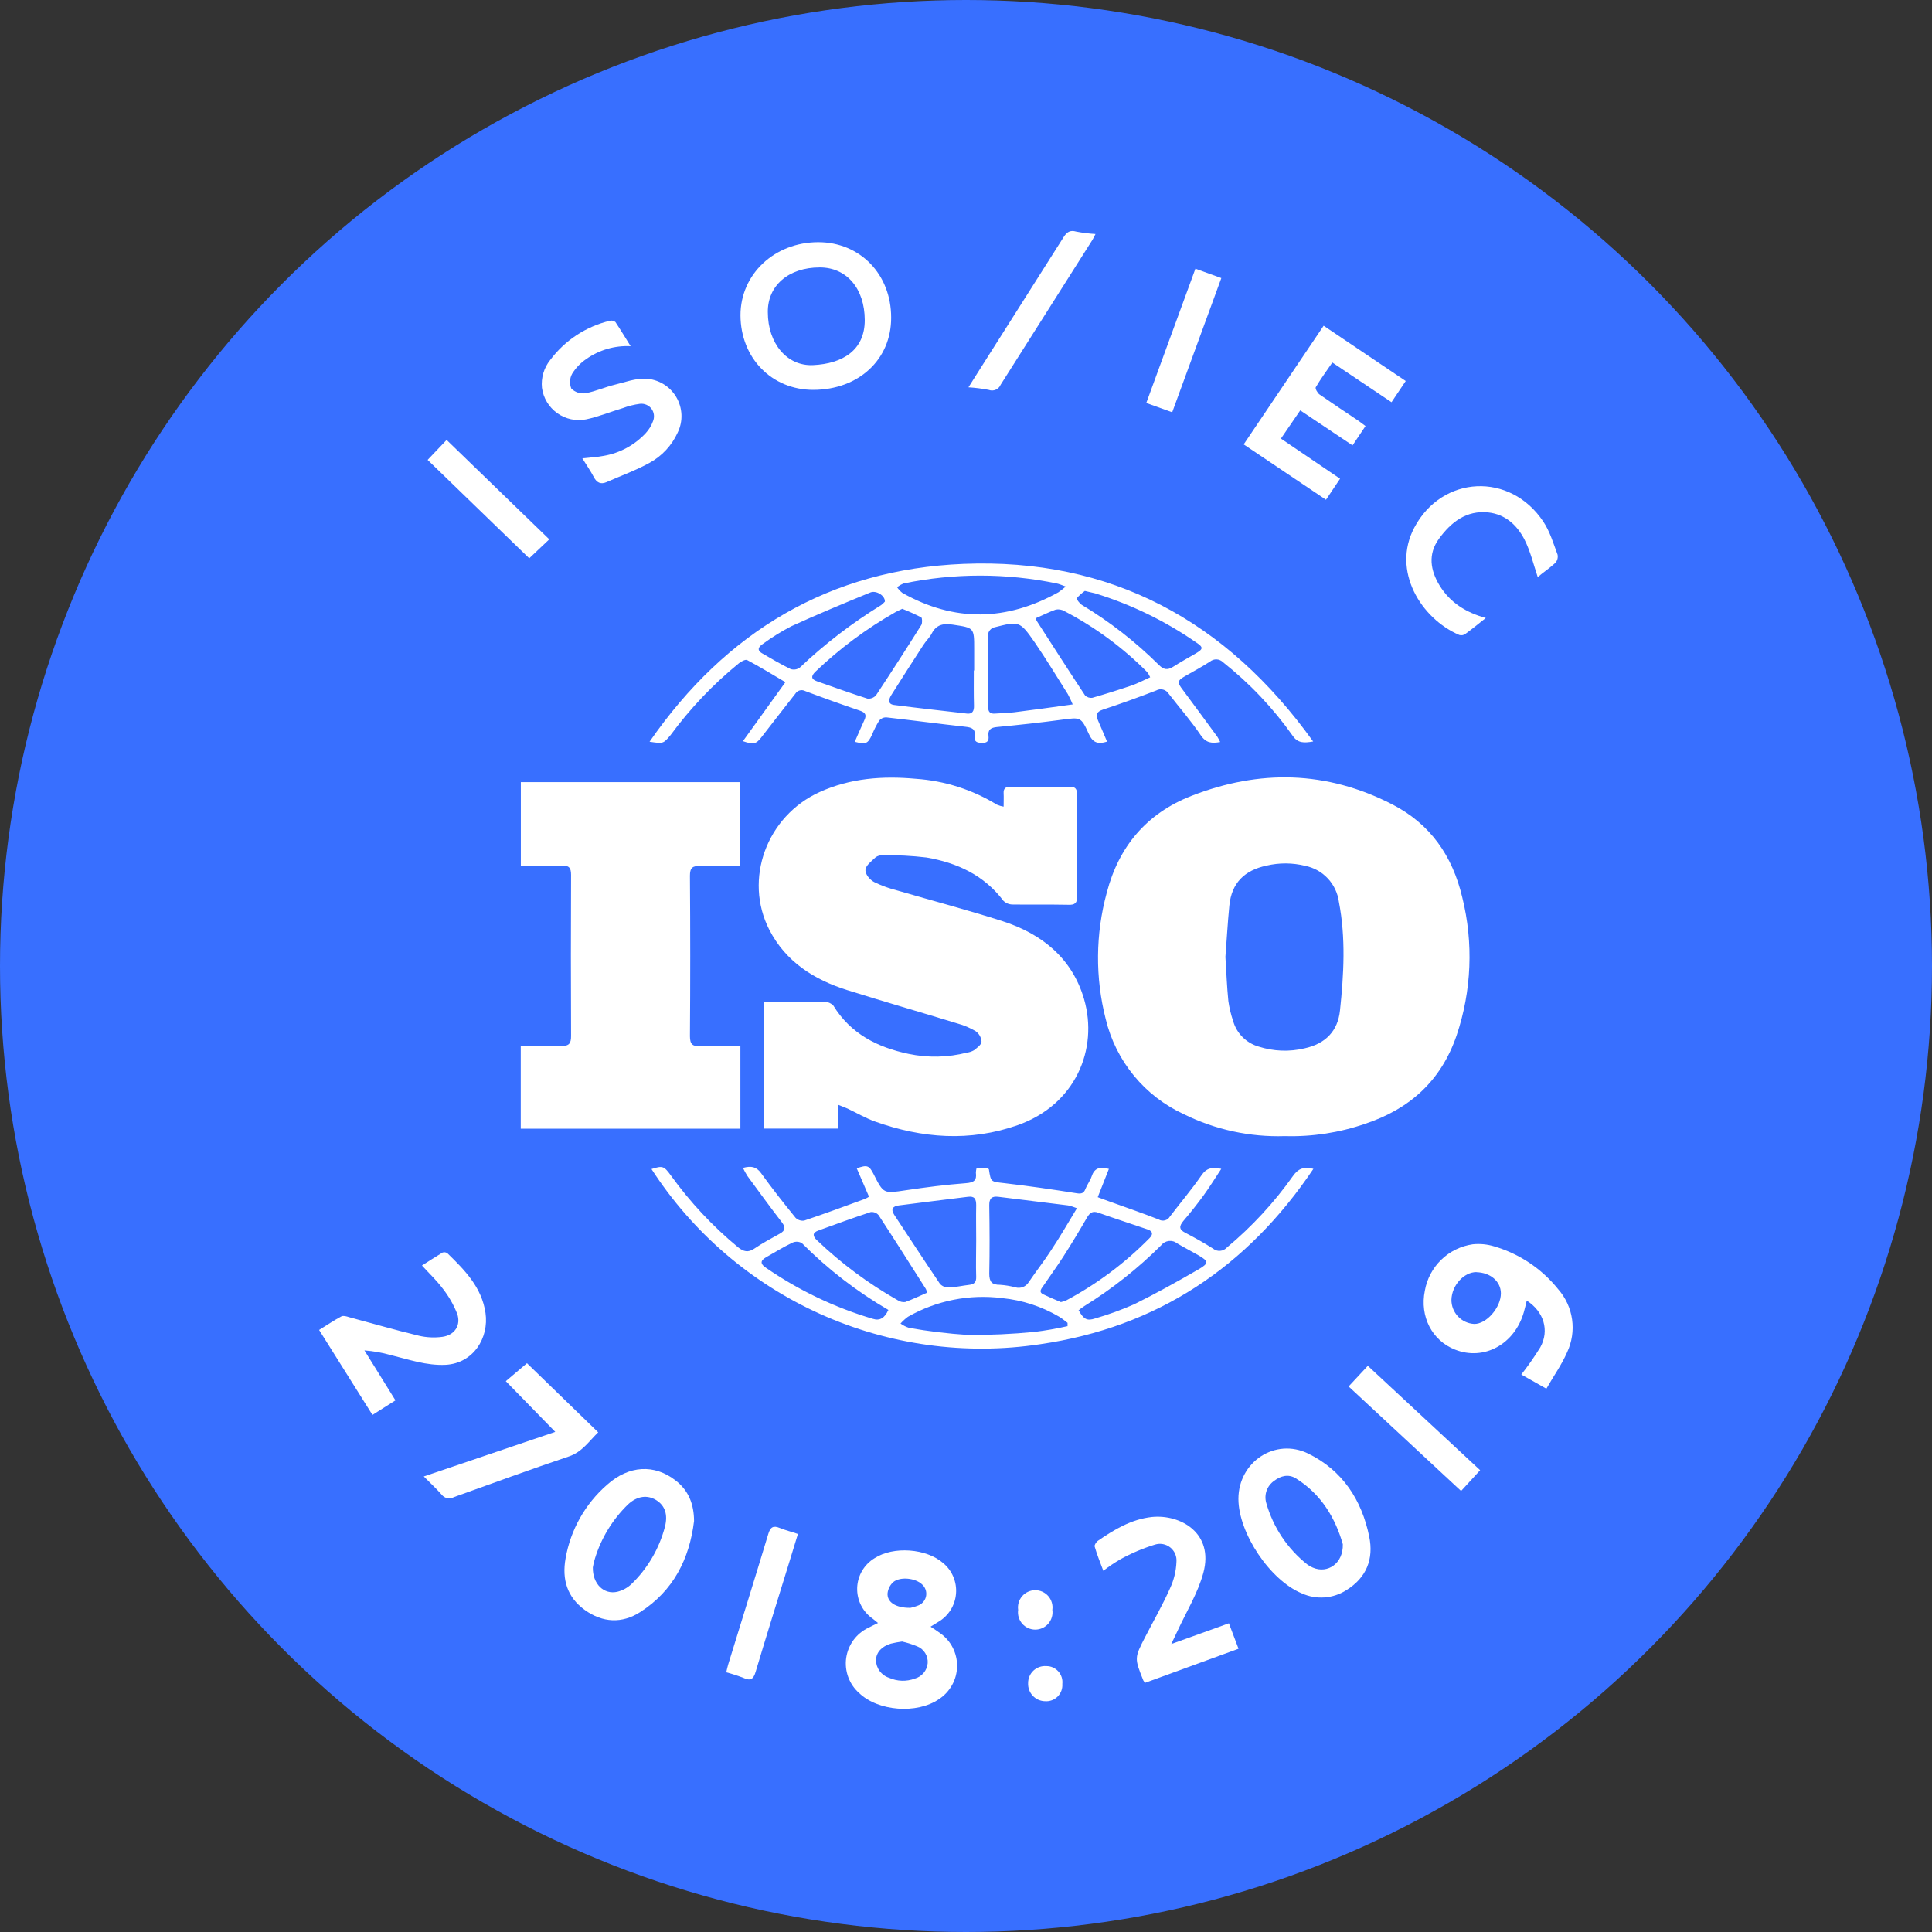 <svg width="70" height="70" viewBox="0 0 70 70" fill="none" xmlns="http://www.w3.org/2000/svg">
<rect x="0" y="0" width="70" height="70" fill="#333333" stroke="none"/>
<g clip-path="url(#clip0_7168_39285)">
<circle cx="35" cy="35" r="35" fill="#386FFF"/>
<path d="M46.559 41.163C45.291 41.205 44.032 40.932 42.894 40.37C42.192 40.047 41.573 39.57 41.083 38.973C40.592 38.377 40.244 37.677 40.063 36.926C39.678 35.422 39.691 33.843 40.1 32.344C40.532 30.682 41.534 29.475 43.166 28.837C45.634 27.873 48.06 27.923 50.434 29.139C51.822 29.849 52.625 31.008 52.98 32.511C53.392 34.166 53.32 35.904 52.774 37.52C52.214 39.157 51.079 40.18 49.462 40.717C48.529 41.04 47.546 41.191 46.559 41.163ZM44.399 34.67C44.435 35.246 44.454 35.765 44.506 36.272C44.541 36.517 44.599 36.758 44.678 36.992C44.741 37.213 44.858 37.414 45.02 37.576C45.182 37.738 45.383 37.857 45.603 37.92C46.142 38.093 46.718 38.115 47.268 37.983C48.026 37.817 48.472 37.357 48.55 36.612C48.689 35.302 48.764 33.987 48.511 32.677C48.469 32.361 48.329 32.065 48.112 31.831C47.894 31.597 47.609 31.437 47.296 31.372C46.834 31.257 46.351 31.254 45.888 31.363C45.093 31.532 44.623 31.989 44.542 32.807C44.478 33.446 44.446 34.087 44.399 34.67Z" fill="white"/>
<path d="M30.377 40.032V40.892H27.68V36.305H28.411C28.907 36.305 29.404 36.305 29.9 36.305C29.955 36.305 30.01 36.316 30.06 36.338C30.111 36.361 30.156 36.393 30.194 36.434C30.82 37.456 31.792 37.947 32.915 38.183C33.616 38.331 34.342 38.316 35.036 38.138C35.125 38.127 35.21 38.098 35.288 38.053C35.398 37.967 35.557 37.856 35.563 37.74C35.558 37.666 35.536 37.593 35.5 37.528C35.463 37.463 35.413 37.407 35.352 37.363C35.148 37.241 34.929 37.147 34.7 37.085C33.366 36.676 32.023 36.29 30.693 35.872C29.491 35.493 28.472 34.847 27.876 33.692C26.937 31.861 27.774 29.571 29.696 28.698C30.81 28.192 31.98 28.108 33.183 28.217C34.224 28.288 35.233 28.61 36.122 29.156C36.2 29.189 36.28 29.213 36.363 29.227C36.363 29.041 36.371 28.886 36.363 28.732C36.355 28.579 36.432 28.504 36.592 28.504C37.316 28.504 38.041 28.504 38.765 28.504C38.941 28.504 39.022 28.571 39.016 28.748C39.016 28.828 39.03 28.904 39.03 28.986C39.03 30.147 39.03 31.308 39.03 32.469C39.03 32.718 38.949 32.793 38.704 32.782C38.03 32.768 37.354 32.782 36.679 32.772C36.556 32.77 36.439 32.721 36.352 32.634C35.65 31.706 34.673 31.258 33.57 31.069C33.041 31.006 32.51 30.978 31.978 30.987C31.888 30.982 31.799 31.008 31.726 31.061C31.582 31.197 31.375 31.349 31.358 31.51C31.341 31.671 31.515 31.876 31.671 31.958C31.947 32.093 32.237 32.198 32.535 32.271C33.8 32.64 35.074 32.975 36.327 33.377C37.754 33.836 38.847 34.725 39.276 36.194C39.805 38.016 38.963 40.025 36.88 40.764C35.141 41.377 33.41 41.245 31.701 40.634C31.358 40.511 31.037 40.321 30.706 40.165L30.377 40.032Z" fill="white"/>
<path d="M18.868 37.894C19.372 37.894 19.857 37.881 20.34 37.894C20.621 37.905 20.693 37.801 20.691 37.532C20.682 35.587 20.682 33.642 20.691 31.696C20.691 31.429 20.608 31.355 20.351 31.364C19.866 31.383 19.381 31.364 18.871 31.364V28.338H26.824V31.378C26.338 31.378 25.854 31.393 25.37 31.378C25.093 31.366 24.996 31.439 24.998 31.735C25.012 33.671 25.012 35.606 24.998 37.541C24.998 37.837 25.092 37.917 25.372 37.906C25.841 37.887 26.323 37.906 26.826 37.906V40.894H18.868V37.894Z" fill="white"/>
<path d="M26.918 42.315C27.214 42.237 27.4 42.265 27.574 42.504C27.973 43.058 28.4 43.6 28.826 44.124C28.867 44.164 28.916 44.194 28.971 44.211C29.025 44.229 29.082 44.233 29.139 44.224C29.871 43.978 30.596 43.711 31.33 43.442C31.384 43.419 31.436 43.391 31.486 43.36L31.042 42.332C31.416 42.196 31.491 42.224 31.651 42.539C32.015 43.26 32.014 43.246 32.815 43.126C33.54 43.018 34.267 42.924 34.997 42.869C35.283 42.847 35.397 42.77 35.358 42.489C35.36 42.436 35.367 42.383 35.38 42.332H35.795C35.806 42.345 35.829 42.359 35.831 42.374C35.903 42.844 35.904 42.811 36.397 42.869C37.272 42.971 38.144 43.097 39.014 43.235C39.191 43.263 39.271 43.226 39.327 43.079C39.383 42.931 39.498 42.784 39.551 42.626C39.648 42.329 39.84 42.255 40.177 42.352L39.773 43.376C39.93 43.434 40.061 43.486 40.197 43.532C40.794 43.748 41.395 43.953 41.984 44.185C42.018 44.205 42.055 44.218 42.093 44.223C42.131 44.228 42.17 44.226 42.208 44.216C42.245 44.206 42.28 44.189 42.311 44.165C42.342 44.142 42.367 44.112 42.387 44.079C42.766 43.581 43.169 43.108 43.526 42.592C43.714 42.315 43.916 42.279 44.249 42.349C44.025 42.687 43.825 43.014 43.6 43.323C43.374 43.631 43.13 43.941 42.88 44.232C42.723 44.421 42.706 44.545 42.946 44.666C43.288 44.844 43.626 45.032 43.952 45.24C44.024 45.299 44.116 45.328 44.209 45.32C44.302 45.313 44.389 45.27 44.451 45.201C45.359 44.444 46.166 43.571 46.849 42.606C47.035 42.345 47.23 42.26 47.587 42.349C45.19 45.916 41.922 48.087 37.69 48.703C34.981 49.113 32.211 48.732 29.712 47.606C27.214 46.48 25.093 44.658 23.605 42.357C24.01 42.227 24.057 42.246 24.309 42.592C25.006 43.559 25.825 44.434 26.744 45.193C26.943 45.349 27.103 45.392 27.327 45.242C27.622 45.043 27.937 44.872 28.25 44.7C28.463 44.584 28.469 44.468 28.323 44.279C27.899 43.73 27.492 43.168 27.081 42.609C27.021 42.514 26.967 42.416 26.918 42.315ZM39.016 43.775C38.914 43.734 38.809 43.7 38.703 43.675C37.859 43.569 37.016 43.468 36.172 43.362C35.928 43.332 35.839 43.426 35.843 43.675C35.856 44.498 35.861 45.321 35.843 46.145C35.843 46.445 35.937 46.553 36.23 46.551C36.418 46.564 36.604 46.594 36.786 46.642C36.876 46.669 36.973 46.666 37.061 46.632C37.149 46.598 37.223 46.536 37.272 46.456C37.532 46.069 37.823 45.703 38.075 45.312C38.404 44.819 38.698 44.307 39.02 43.775H39.016ZM35.369 44.946C35.369 44.52 35.36 44.093 35.369 43.667C35.369 43.439 35.311 43.332 35.07 43.362C34.238 43.467 33.404 43.565 32.566 43.675C32.344 43.702 32.267 43.813 32.4 44.016C32.95 44.85 33.496 45.686 34.059 46.52C34.101 46.563 34.151 46.597 34.207 46.619C34.262 46.641 34.322 46.651 34.382 46.648C34.627 46.639 34.87 46.581 35.116 46.553C35.292 46.533 35.374 46.459 35.369 46.267C35.354 45.817 35.369 45.382 35.369 44.946ZM33.594 46.838C33.582 46.79 33.565 46.743 33.544 46.699C32.976 45.806 32.411 44.911 31.832 44.026C31.797 43.985 31.753 43.954 31.703 43.935C31.653 43.916 31.599 43.909 31.546 43.916C30.909 44.126 30.277 44.356 29.646 44.586C29.418 44.669 29.452 44.8 29.601 44.938C30.483 45.779 31.465 46.509 32.526 47.11C32.605 47.164 32.701 47.187 32.796 47.176C33.058 47.082 33.313 46.957 33.588 46.838H33.594ZM38.446 47.176C38.51 47.161 38.573 47.141 38.634 47.115C39.747 46.521 40.763 45.761 41.648 44.861C41.784 44.722 41.773 44.617 41.589 44.548C40.991 44.343 40.388 44.149 39.792 43.938C39.571 43.86 39.479 43.953 39.374 44.132C39.102 44.605 38.819 45.07 38.526 45.529C38.296 45.889 38.042 46.232 37.804 46.586C37.739 46.684 37.612 46.808 37.804 46.899C37.997 46.99 38.211 47.084 38.434 47.176H38.446ZM38.679 48.051V47.929C38.579 47.855 38.484 47.772 38.377 47.708C37.744 47.335 37.037 47.105 36.305 47.033C35.126 46.883 33.931 47.12 32.898 47.708C32.799 47.78 32.708 47.863 32.627 47.955C32.723 48.023 32.829 48.076 32.94 48.112C33.641 48.236 34.348 48.321 35.058 48.367C35.868 48.373 36.678 48.336 37.485 48.257C37.882 48.209 38.277 48.14 38.667 48.051H38.679ZM39.085 47.481C39.266 47.802 39.385 47.868 39.679 47.77C40.163 47.63 40.638 47.458 41.099 47.254C41.895 46.86 42.673 46.426 43.446 45.979C43.803 45.77 43.784 45.692 43.434 45.489C43.177 45.34 42.913 45.206 42.651 45.05C42.609 45.017 42.561 44.991 42.509 44.976C42.457 44.961 42.403 44.957 42.349 44.963C42.295 44.969 42.243 44.986 42.196 45.012C42.149 45.038 42.107 45.074 42.074 45.116C41.232 45.956 40.297 46.696 39.286 47.323C39.212 47.372 39.141 47.425 39.072 47.481H39.085ZM32.199 47.468C31.049 46.8 29.992 45.984 29.054 45.041C29.003 45.011 28.945 44.994 28.885 44.991C28.826 44.988 28.766 44.999 28.712 45.024C28.383 45.18 28.07 45.376 27.751 45.556C27.538 45.678 27.549 45.802 27.751 45.933C28.936 46.75 30.242 47.375 31.623 47.783C31.873 47.864 32.053 47.758 32.183 47.468H32.199Z" fill="white"/>
<path d="M23.535 26.874C26.305 22.872 30.08 20.628 34.901 20.431C40.241 20.213 44.431 22.478 47.578 26.866C47.242 26.924 47.024 26.927 46.841 26.665C46.13 25.657 45.279 24.758 44.312 23.993C44.25 23.932 44.168 23.895 44.082 23.891C43.995 23.887 43.91 23.915 43.842 23.97C43.553 24.157 43.246 24.322 42.944 24.494C42.642 24.666 42.653 24.73 42.852 24.991C43.274 25.553 43.684 26.123 44.104 26.691C44.143 26.753 44.179 26.818 44.21 26.885C43.905 26.94 43.698 26.924 43.507 26.641C43.154 26.118 42.733 25.639 42.345 25.137C42.299 25.062 42.226 25.007 42.141 24.985C42.056 24.962 41.966 24.974 41.889 25.018C41.252 25.264 40.609 25.497 39.961 25.71C39.72 25.788 39.698 25.907 39.784 26.106C39.894 26.356 39.999 26.608 40.11 26.87C39.778 26.977 39.593 26.907 39.452 26.596C39.168 25.97 39.152 25.987 38.477 26.076C37.695 26.181 36.912 26.267 36.119 26.342C35.892 26.364 35.789 26.441 35.815 26.669C35.836 26.845 35.768 26.92 35.582 26.916C35.396 26.913 35.289 26.877 35.316 26.669C35.35 26.416 35.21 26.356 34.986 26.333C34.022 26.226 33.062 26.098 32.1 25.99C32.051 25.991 32.004 26.003 31.961 26.024C31.917 26.046 31.879 26.077 31.85 26.115C31.752 26.276 31.667 26.444 31.596 26.618C31.44 26.949 31.38 26.979 30.97 26.877C31.087 26.613 31.195 26.352 31.316 26.095C31.404 25.909 31.361 25.818 31.159 25.749C30.495 25.524 29.833 25.287 29.175 25.038C29.115 25.005 29.044 24.997 28.978 25.014C28.911 25.032 28.854 25.074 28.818 25.132C28.405 25.665 27.986 26.192 27.576 26.727C27.402 26.951 27.3 26.987 26.918 26.854L28.457 24.716C27.997 24.445 27.543 24.167 27.073 23.916C27.009 23.882 26.854 23.966 26.771 24.032C25.839 24.791 25.007 25.666 24.295 26.635C24.031 26.948 24.032 26.949 23.535 26.874ZM35.283 24.292H35.296C35.296 24.034 35.296 23.777 35.296 23.519C35.296 22.736 35.296 22.749 34.527 22.633C34.196 22.581 33.933 22.62 33.762 22.946C33.682 23.103 33.543 23.228 33.449 23.378C33.061 23.976 32.676 24.576 32.296 25.179C32.205 25.323 32.147 25.509 32.393 25.542C33.274 25.657 34.158 25.752 35.042 25.855C35.233 25.876 35.294 25.755 35.289 25.572C35.277 25.145 35.283 24.719 35.283 24.292ZM38.866 25.522C38.814 25.395 38.755 25.271 38.69 25.15C38.294 24.524 37.908 23.884 37.488 23.272C36.942 22.489 36.925 22.502 36.002 22.736C35.953 22.754 35.91 22.783 35.876 22.821C35.842 22.858 35.817 22.904 35.804 22.954C35.792 23.846 35.804 24.738 35.804 25.63C35.804 25.787 35.873 25.866 36.038 25.855C36.274 25.837 36.507 25.837 36.746 25.807C37.423 25.724 38.105 25.627 38.866 25.522ZM37.542 22.392C37.541 22.423 37.545 22.453 37.554 22.483C38.138 23.389 38.72 24.298 39.315 25.198C39.35 25.232 39.392 25.256 39.438 25.271C39.484 25.285 39.533 25.289 39.581 25.281C40.05 25.146 40.52 24.999 40.989 24.84C41.219 24.762 41.435 24.646 41.673 24.539C41.644 24.473 41.608 24.41 41.565 24.351C40.684 23.464 39.672 22.718 38.563 22.14C38.469 22.085 38.358 22.066 38.251 22.087C38.014 22.171 37.776 22.29 37.542 22.392ZM32.69 22.059C32.599 22.104 32.518 22.137 32.443 22.179C31.39 22.777 30.415 23.503 29.54 24.34C29.383 24.497 29.383 24.608 29.602 24.685C30.209 24.898 30.814 25.115 31.427 25.311C31.485 25.318 31.544 25.311 31.598 25.29C31.653 25.269 31.701 25.236 31.74 25.192C32.297 24.35 32.844 23.501 33.38 22.646C33.422 22.578 33.416 22.395 33.38 22.37C33.157 22.255 32.927 22.151 32.693 22.059H32.69ZM38.611 21.25C38.454 21.193 38.368 21.156 38.285 21.139C36.457 20.761 34.571 20.761 32.743 21.139C32.656 21.172 32.575 21.219 32.504 21.278C32.556 21.355 32.62 21.423 32.693 21.481C34.582 22.545 36.468 22.505 38.349 21.459C38.442 21.395 38.53 21.325 38.614 21.25H38.611ZM32.061 21.794C32.07 21.581 31.748 21.38 31.534 21.466C30.576 21.86 29.618 22.257 28.676 22.688C28.315 22.874 27.97 23.088 27.643 23.328C27.51 23.416 27.394 23.541 27.608 23.668C27.95 23.868 28.292 24.068 28.648 24.242C28.703 24.259 28.762 24.264 28.82 24.254C28.878 24.245 28.932 24.222 28.979 24.187C29.881 23.333 30.868 22.574 31.926 21.924C31.977 21.886 32.023 21.842 32.064 21.794H32.061ZM39.305 21.411C39.197 21.487 39.099 21.576 39.013 21.675C38.994 21.7 39.113 21.866 39.199 21.918C40.212 22.528 41.147 23.257 41.986 24.09C42.157 24.261 42.299 24.29 42.504 24.159C42.762 23.991 43.036 23.846 43.301 23.689C43.603 23.514 43.614 23.458 43.326 23.267C42.207 22.493 40.976 21.896 39.676 21.497C39.575 21.473 39.468 21.45 39.309 21.411H39.305Z" fill="white"/>
<path d="M33.715 58.938C33.861 59.034 33.961 59.095 34.056 59.167C34.251 59.302 34.41 59.483 34.518 59.694C34.626 59.905 34.681 60.139 34.677 60.376C34.673 60.613 34.611 60.846 34.495 61.053C34.38 61.26 34.216 61.436 34.017 61.565C33.224 62.109 31.817 62.003 31.13 61.344C30.952 61.187 30.816 60.989 30.734 60.766C30.652 60.544 30.626 60.304 30.659 60.07C30.693 59.835 30.784 59.612 30.924 59.421C31.065 59.23 31.25 59.078 31.465 58.976C31.568 58.921 31.674 58.873 31.812 58.804C31.731 58.738 31.676 58.691 31.618 58.647C31.439 58.523 31.294 58.356 31.196 58.161C31.098 57.967 31.051 57.751 31.057 57.533C31.064 57.316 31.125 57.103 31.235 56.915C31.345 56.727 31.5 56.569 31.687 56.456C32.369 56.014 33.565 56.1 34.175 56.635C34.336 56.769 34.462 56.94 34.542 57.133C34.623 57.327 34.656 57.536 34.638 57.745C34.621 57.953 34.554 58.155 34.443 58.332C34.331 58.509 34.179 58.657 33.998 58.763L33.715 58.938ZM32.676 59.477C32.542 59.495 32.408 59.52 32.277 59.552C31.942 59.655 31.751 59.865 31.737 60.145C31.739 60.29 31.786 60.43 31.872 60.546C31.959 60.662 32.079 60.748 32.217 60.791C32.51 60.921 32.842 60.931 33.142 60.82C33.268 60.786 33.381 60.714 33.465 60.614C33.549 60.514 33.6 60.391 33.612 60.261C33.622 60.131 33.59 60.001 33.52 59.891C33.451 59.78 33.348 59.695 33.227 59.648C33.048 59.574 32.864 59.516 32.676 59.474V59.477ZM32.973 58.258C33.084 58.236 33.193 58.202 33.297 58.158C33.365 58.126 33.424 58.079 33.469 58.019C33.514 57.959 33.544 57.89 33.556 57.816C33.567 57.742 33.561 57.666 33.536 57.596C33.511 57.525 33.47 57.462 33.414 57.411C33.178 57.176 32.616 57.112 32.364 57.322C32.251 57.425 32.178 57.566 32.159 57.718C32.13 58.043 32.446 58.258 32.973 58.255V58.258Z" fill="white"/>
<path d="M56.028 50.315L55.12 49.802C55.367 49.486 55.597 49.157 55.808 48.816C56.145 48.207 55.938 47.523 55.317 47.123C55.281 47.27 55.25 47.407 55.211 47.544C54.876 48.708 53.766 49.312 52.721 48.9C51.885 48.572 51.434 47.7 51.625 46.764C51.7 46.337 51.909 45.944 52.22 45.642C52.532 45.34 52.931 45.145 53.361 45.083C53.624 45.056 53.89 45.082 54.143 45.16C55.053 45.428 55.859 45.968 56.453 46.708C56.725 47.016 56.901 47.397 56.959 47.803C57.017 48.21 56.954 48.624 56.779 48.996C56.582 49.451 56.286 49.861 56.028 50.315ZM53.494 46.09C53.041 46.09 52.602 46.569 52.588 47.093C52.586 47.317 52.671 47.532 52.824 47.696C52.977 47.859 53.187 47.957 53.411 47.969C53.855 47.979 54.381 47.376 54.38 46.858C54.377 46.429 54.001 46.105 53.491 46.094L53.494 46.09Z" fill="white"/>
<path d="M29.469 14.126C27.962 14.126 26.835 12.975 26.829 11.423C26.829 9.936 28.059 8.778 29.646 8.775C31.163 8.775 32.291 9.939 32.288 11.509C32.293 13.027 31.111 14.121 29.469 14.126ZM29.698 9.69C28.571 9.69 27.806 10.352 27.82 11.313C27.82 12.44 28.512 13.271 29.454 13.229C30.535 13.18 31.332 12.687 31.332 11.601C31.33 10.451 30.674 9.687 29.698 9.69Z" fill="white"/>
<path d="M44.87 54.308C44.87 52.969 46.204 52.078 47.406 52.669C48.641 53.278 49.337 54.342 49.609 55.672C49.777 56.488 49.511 57.159 48.786 57.611C48.548 57.765 48.274 57.857 47.991 57.877C47.708 57.898 47.425 57.848 47.166 57.73C46.019 57.259 44.872 55.549 44.87 54.308ZM48.653 55.951C48.392 55.035 47.889 54.142 46.943 53.559C46.683 53.403 46.407 53.467 46.16 53.657C46.037 53.743 45.943 53.866 45.892 54.008C45.842 54.149 45.836 54.303 45.877 54.449C46.125 55.331 46.646 56.114 47.365 56.683C47.428 56.731 47.497 56.77 47.57 56.799C48.099 57.026 48.672 56.65 48.653 55.951Z" fill="white"/>
<path d="M25.147 55.11C24.979 56.492 24.391 57.642 23.195 58.409C22.536 58.832 21.832 58.796 21.189 58.333C20.546 57.87 20.358 57.221 20.491 56.469C20.67 55.433 21.2 54.49 21.992 53.799C22.785 53.088 23.713 53.041 24.48 53.642C24.956 54.009 25.144 54.511 25.147 55.11ZM21.48 56.788C21.467 57.394 21.885 57.786 22.37 57.672C22.562 57.624 22.738 57.527 22.881 57.391C23.467 56.824 23.886 56.106 24.092 55.317C24.205 54.872 24.092 54.55 23.779 54.354C23.466 54.159 23.095 54.19 22.751 54.511C22.195 55.052 21.785 55.723 21.557 56.464C21.523 56.57 21.498 56.678 21.48 56.788Z" fill="white"/>
<path d="M45.061 16.101L47.958 11.802L50.932 13.805C50.758 14.065 50.595 14.309 50.417 14.573L48.273 13.135C48.063 13.439 47.853 13.725 47.673 14.03C47.645 14.077 47.733 14.24 47.808 14.292C48.278 14.619 48.747 14.929 49.217 15.245C49.296 15.3 49.373 15.359 49.475 15.436L49.005 16.137L47.11 14.869L46.41 15.891L48.553 17.345L48.043 18.107L45.061 16.101Z" fill="white"/>
<path d="M22.849 12.543C22.274 12.514 21.705 12.68 21.236 13.013C21.032 13.152 20.86 13.332 20.73 13.542C20.685 13.623 20.659 13.714 20.654 13.807C20.649 13.9 20.665 13.993 20.7 14.079C20.767 14.145 20.848 14.194 20.936 14.224C21.025 14.253 21.12 14.261 21.212 14.248C21.578 14.181 21.927 14.022 22.289 13.935C22.65 13.847 23.02 13.708 23.384 13.72C23.61 13.729 23.831 13.794 24.025 13.909C24.22 14.024 24.382 14.186 24.498 14.38C24.614 14.574 24.68 14.794 24.69 15.02C24.7 15.246 24.653 15.47 24.553 15.674C24.341 16.139 23.985 16.523 23.536 16.769C23.037 17.044 22.497 17.238 21.971 17.47C21.766 17.558 21.621 17.489 21.514 17.284C21.408 17.079 21.248 16.849 21.099 16.606C21.386 16.573 21.639 16.564 21.882 16.515C22.463 16.414 22.995 16.125 23.397 15.692C23.511 15.569 23.6 15.425 23.657 15.267C23.689 15.193 23.701 15.113 23.692 15.033C23.683 14.953 23.654 14.877 23.606 14.813C23.558 14.748 23.495 14.698 23.421 14.666C23.348 14.634 23.267 14.622 23.187 14.631C22.973 14.659 22.763 14.712 22.561 14.788C22.118 14.921 21.683 15.101 21.233 15.195C21.052 15.23 20.866 15.229 20.687 15.19C20.507 15.151 20.337 15.075 20.188 14.968C20.038 14.861 19.912 14.725 19.817 14.567C19.722 14.41 19.661 14.234 19.636 14.052C19.6 13.691 19.706 13.331 19.932 13.047C20.465 12.333 21.231 11.829 22.098 11.622C22.132 11.613 22.168 11.613 22.203 11.621C22.237 11.629 22.269 11.645 22.297 11.667C22.478 11.938 22.65 12.224 22.849 12.543Z" fill="white"/>
<path d="M41.484 60.973C41.462 60.945 41.442 60.915 41.424 60.884C41.1 60.072 41.1 60.072 41.498 59.3C41.798 58.719 42.124 58.15 42.39 57.553C42.532 57.252 42.612 56.924 42.625 56.591C42.634 56.492 42.618 56.393 42.579 56.301C42.54 56.21 42.479 56.13 42.402 56.068C42.324 56.006 42.233 55.964 42.135 55.946C42.037 55.928 41.937 55.935 41.842 55.965C41.412 56.098 40.996 56.274 40.601 56.491C40.383 56.617 40.174 56.759 39.975 56.913C39.858 56.6 39.744 56.322 39.662 56.034C39.645 55.981 39.715 55.877 39.775 55.829C40.373 55.416 40.988 55.046 41.736 54.963C42.766 54.86 43.989 55.541 43.6 56.985C43.401 57.721 42.985 58.394 42.661 59.096C42.604 59.222 42.542 59.345 42.437 59.566L43.487 59.189L44.525 58.815L44.874 59.737L41.484 60.973Z" fill="white"/>
<path d="M15.289 45.852C15.517 45.708 15.772 45.539 16.035 45.382C16.065 45.372 16.097 45.369 16.129 45.374C16.16 45.38 16.19 45.392 16.215 45.412C16.841 46.021 17.456 46.644 17.591 47.572C17.721 48.473 17.154 49.393 16.149 49.45C15.448 49.484 14.803 49.254 14.143 49.093C13.836 49.007 13.522 48.952 13.204 48.928L14.328 50.738L13.495 51.265C12.849 50.235 12.216 49.231 11.562 48.187C11.836 48.018 12.094 47.842 12.37 47.695C12.44 47.658 12.561 47.695 12.653 47.725C13.495 47.949 14.331 48.194 15.176 48.396C15.454 48.461 15.741 48.475 16.024 48.437C16.469 48.378 16.713 48.019 16.564 47.597C16.429 47.258 16.245 46.942 16.018 46.658C15.807 46.379 15.547 46.135 15.289 45.852Z" fill="white"/>
<path d="M55.715 20.909C55.558 20.439 55.449 19.97 55.234 19.547C54.968 19.031 54.544 18.635 53.929 18.567C53.126 18.48 52.569 18.924 52.134 19.524C51.732 20.079 51.821 20.663 52.165 21.223C52.545 21.835 53.104 22.187 53.833 22.391C53.564 22.604 53.33 22.796 53.085 22.974C53.054 22.995 53.019 23.008 52.982 23.014C52.946 23.019 52.908 23.016 52.873 23.006C51.489 22.416 50.415 20.683 51.242 19.118C52.246 17.215 54.722 17.093 55.921 18.905C56.156 19.261 56.283 19.688 56.434 20.098C56.445 20.152 56.442 20.207 56.427 20.259C56.412 20.312 56.384 20.36 56.347 20.4C56.132 20.596 55.896 20.752 55.715 20.909Z" fill="white"/>
<path d="M15.354 53.495L20.118 51.88L18.326 50.043L19.093 49.392L21.674 51.896C21.334 52.223 21.093 52.608 20.613 52.769C19.217 53.239 17.833 53.746 16.447 54.243C16.374 54.285 16.29 54.298 16.208 54.282C16.126 54.265 16.053 54.22 16.002 54.154C15.807 53.93 15.591 53.735 15.354 53.495Z" fill="white"/>
<path d="M35.089 14.033L35.507 13.371C36.516 11.783 37.523 10.194 38.529 8.603C38.653 8.404 38.77 8.327 38.998 8.392C39.227 8.436 39.459 8.465 39.692 8.479C39.642 8.575 39.615 8.636 39.579 8.694C38.471 10.442 37.363 12.191 36.255 13.94C36.222 14.021 36.158 14.085 36.078 14.12C35.998 14.155 35.907 14.158 35.825 14.127C35.582 14.08 35.336 14.049 35.089 14.033Z" fill="white"/>
<path d="M48.863 50.234L49.559 49.486L53.628 53.268L52.938 54.021L48.863 50.234Z" fill="white"/>
<path d="M28.91 55.578C28.799 55.943 28.693 56.29 28.585 56.638C28.181 57.949 27.77 59.261 27.377 60.577C27.299 60.838 27.194 60.912 26.94 60.794C26.735 60.715 26.526 60.647 26.314 60.591C26.338 60.491 26.355 60.398 26.383 60.309C26.868 58.732 27.36 57.156 27.837 55.577C27.912 55.328 28.017 55.264 28.255 55.362C28.458 55.445 28.669 55.495 28.91 55.578Z" fill="white"/>
<path d="M43.312 9.736L44.251 10.075L42.471 14.938L41.532 14.601C42.124 12.983 42.711 11.381 43.312 9.736Z" fill="white"/>
<path d="M19.901 19.541L19.175 20.228L15.494 16.663L16.182 15.94L19.901 19.541Z" fill="white"/>
<path d="M38.49 61.012C38.496 61.096 38.484 61.18 38.455 61.259C38.426 61.338 38.38 61.409 38.321 61.469C38.261 61.528 38.19 61.574 38.111 61.603C38.032 61.632 37.948 61.644 37.864 61.638C37.78 61.636 37.697 61.618 37.62 61.584C37.544 61.55 37.475 61.5 37.417 61.439C37.36 61.377 37.316 61.305 37.287 61.226C37.258 61.147 37.246 61.063 37.25 60.979C37.25 60.895 37.267 60.812 37.3 60.735C37.333 60.657 37.382 60.588 37.443 60.53C37.504 60.473 37.577 60.428 37.656 60.4C37.735 60.372 37.819 60.36 37.903 60.366C37.986 60.364 38.068 60.38 38.144 60.413C38.219 60.446 38.287 60.495 38.343 60.556C38.398 60.617 38.44 60.689 38.466 60.768C38.491 60.847 38.499 60.93 38.49 61.012Z" fill="white"/>
<path d="M38.128 58.33C38.141 58.418 38.135 58.509 38.109 58.595C38.084 58.681 38.04 58.76 37.982 58.828C37.923 58.896 37.85 58.95 37.769 58.987C37.687 59.025 37.598 59.044 37.509 59.044C37.419 59.044 37.33 59.025 37.249 58.987C37.167 58.95 37.095 58.896 37.036 58.828C36.977 58.76 36.934 58.681 36.908 58.595C36.883 58.509 36.876 58.418 36.889 58.33C36.876 58.241 36.883 58.15 36.908 58.064C36.934 57.978 36.977 57.899 37.036 57.831C37.095 57.763 37.167 57.709 37.249 57.672C37.33 57.635 37.419 57.615 37.509 57.615C37.598 57.615 37.687 57.635 37.769 57.672C37.85 57.709 37.923 57.763 37.982 57.831C38.04 57.899 38.084 57.978 38.109 58.064C38.135 58.15 38.141 58.241 38.128 58.33Z" fill="white"/>
</g>
<defs>
<clipPath id="clip0_7168_39285">
<rect width="70" height="70" fill="white"/>
</clipPath>
</defs>
</svg>

